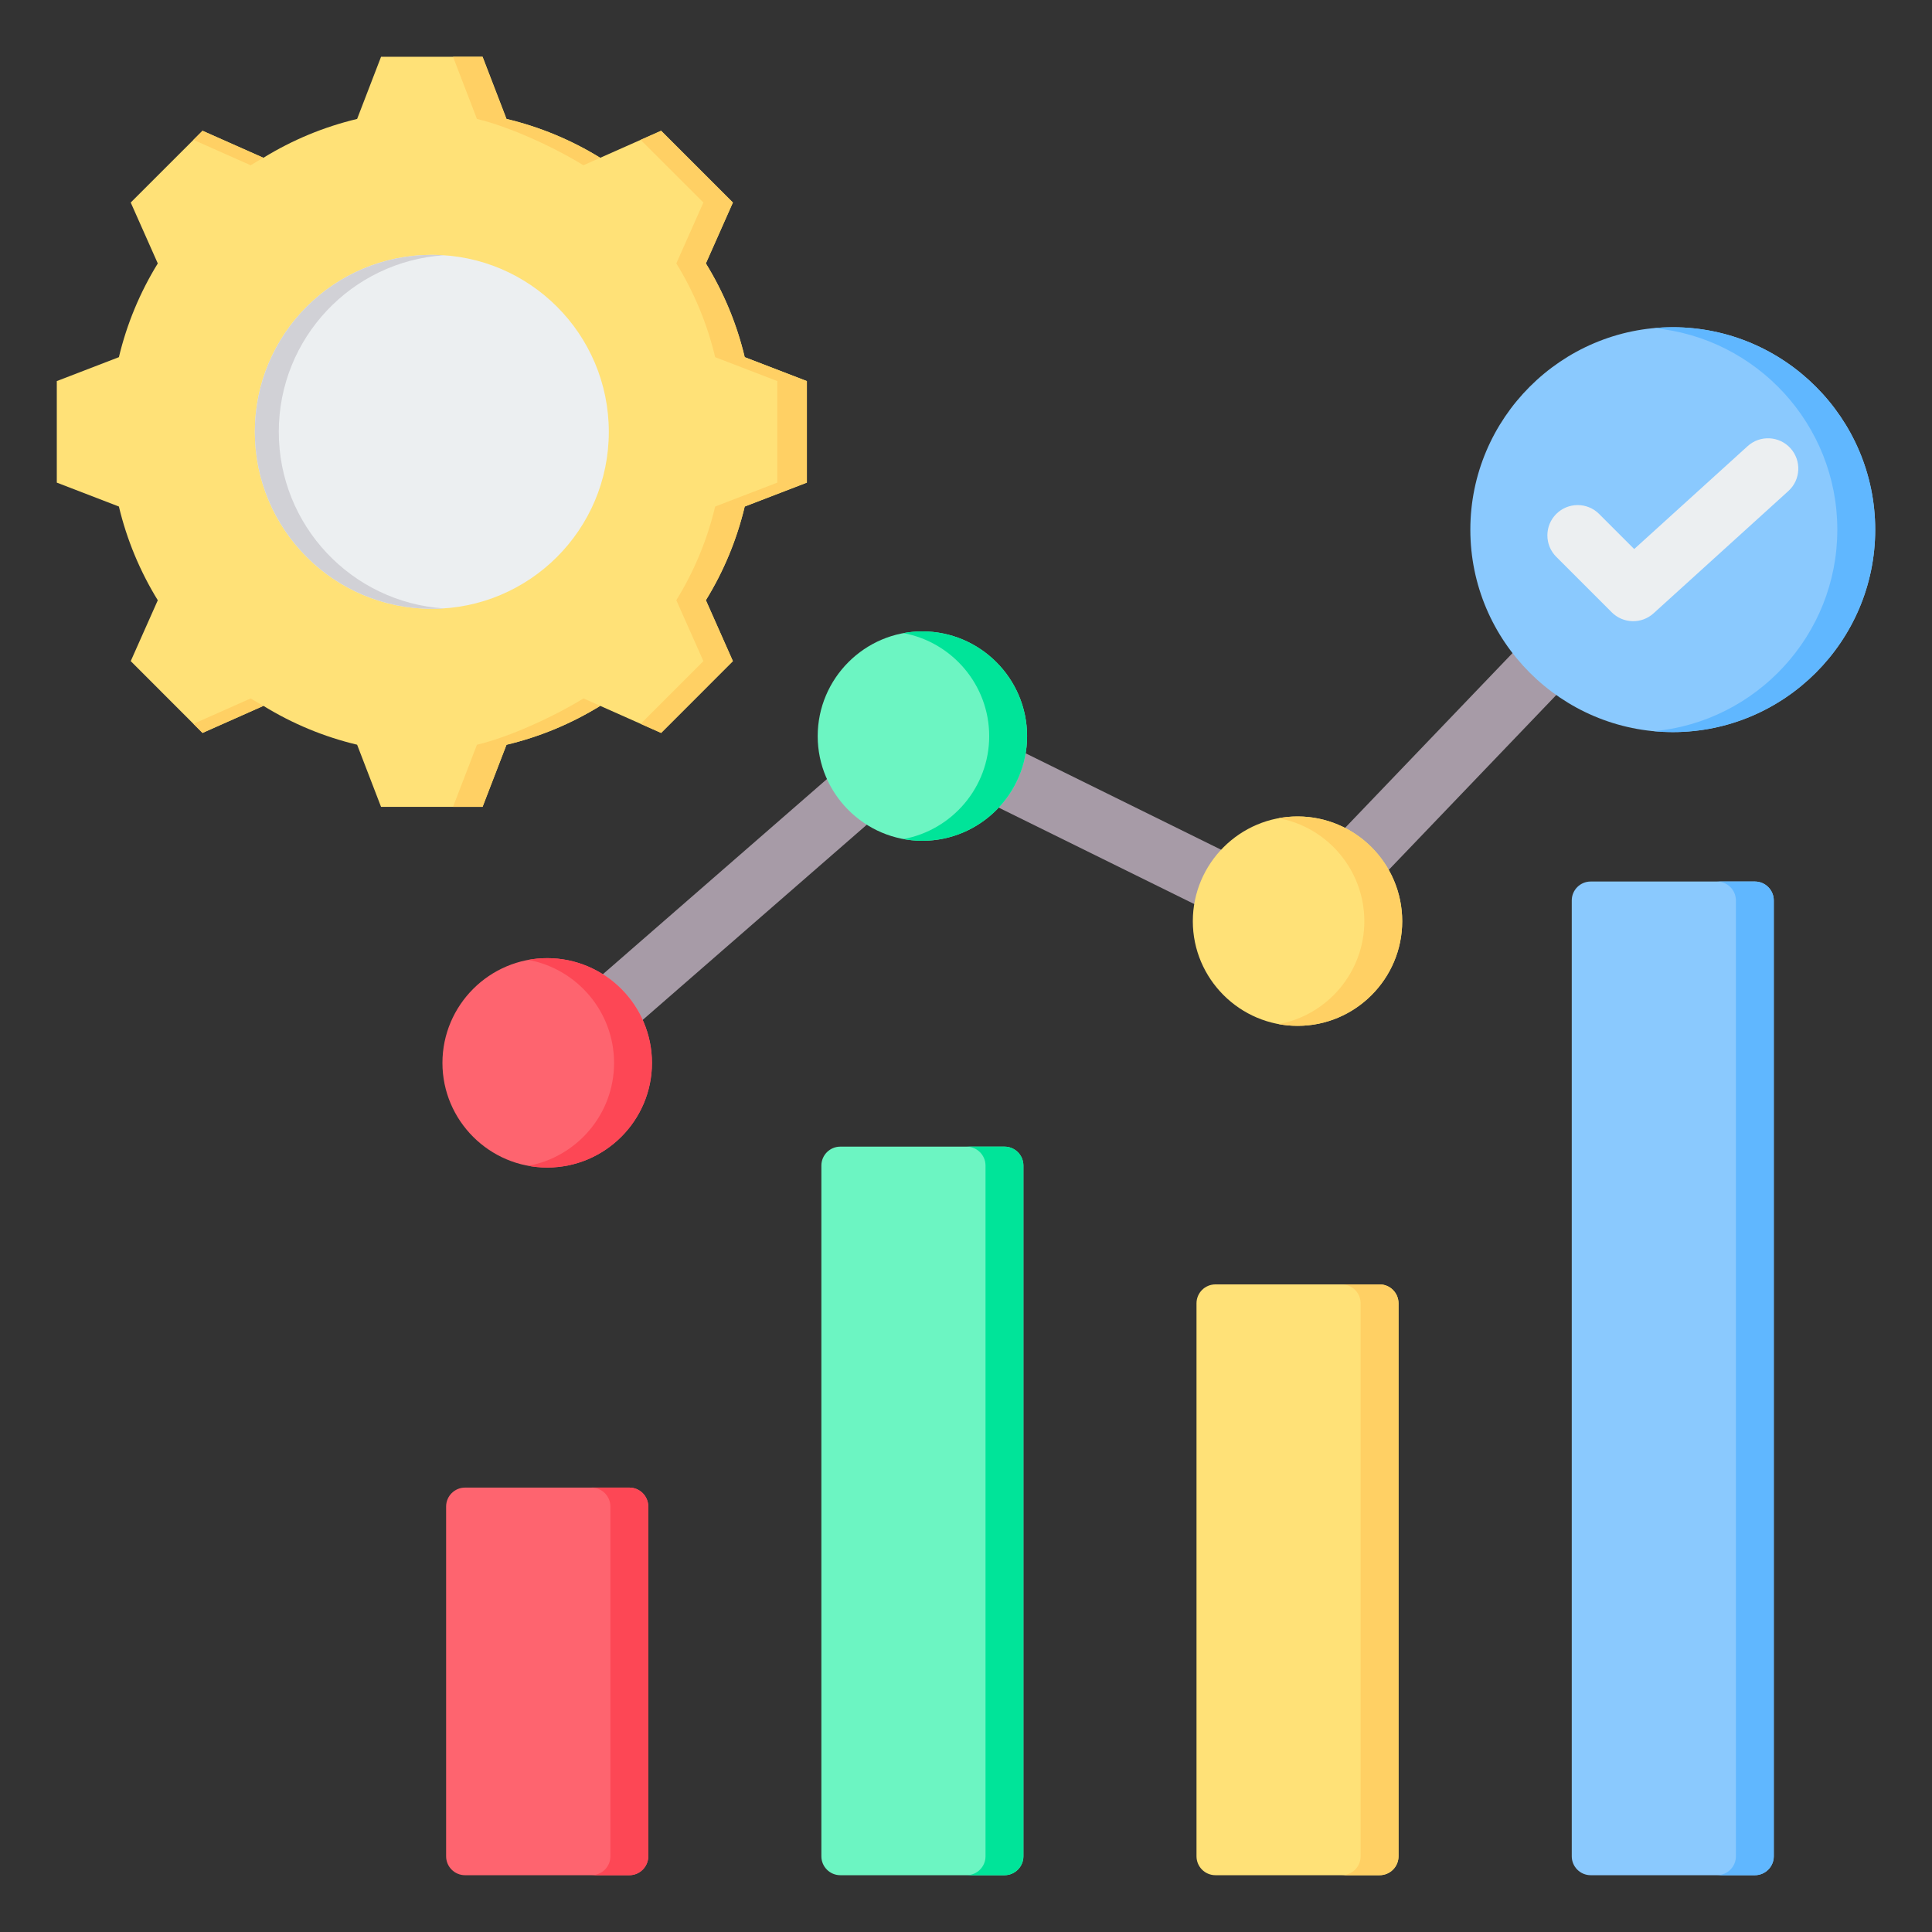 <svg clip-rule="evenodd" fill-rule="evenodd" stroke-linejoin="round" stroke-miterlimit="2" viewBox="0 0 510 510" xmlns="http://www.w3.org/2000/svg"><rect x="0" y="0" width="510" height="510" fill="#333333" stroke="none"/><g><g><path d="m133.701 31.397c8.746 2.082 17.095 5.543 24.742 10.255l16.078-7.133 18.943 18.943-7.132 16.078c4.712 7.648 8.173 15.997 10.254 24.743l16.406 6.314v26.801l-16.406 6.314c-2.081 8.735-5.542 17.084-10.254 24.731l7.132 16.078-18.943 18.955-16.078-7.144c-7.647 4.712-15.996 8.185-24.742 10.266l-6.315 16.394h-26.8l-6.315-16.406c-8.734-2.081-17.083-5.542-24.731-10.254l-16.078 7.144-18.954-18.955 7.144-16.066c-4.712-7.659-8.185-16.008-10.266-24.743l-16.394-6.314v-26.801l16.394-6.314c2.081-8.746 5.554-17.095 10.266-24.743l-7.144-16.078 18.954-18.943 16.067 7.133c7.659-4.712 16.008-8.173 24.742-10.255l6.315-16.405h26.8z" fill="#ffe177"/><path d="m169.119 36.917 5.402-2.398 18.943 18.943-7.132 16.078c4.712 7.648 8.173 15.997 10.254 24.743l16.406 6.314v26.801l-16.406 6.314c-2.081 8.735-5.542 17.084-10.254 24.731l7.132 16.078-18.943 18.955-5.402-2.397 16.558-16.558-7.145-16.078c4.713-7.647 8.174-15.996 10.255-24.731l16.406-6.314v-26.801l-16.406-6.314c-2.081-8.746-5.542-17.095-10.255-24.743l7.145-16.078zm-118.054 0 2.397-2.398 16.067 7.133c-1.135.632-2.257 1.287-3.356 1.976zm82.636-5.52c8.746 2.082 17.095 5.543 24.742 10.255l-4.431 1.976c-7.648-4.712-19.364-10.149-28.111-12.231l-6.314-16.405h7.799zm-64.161 154.935-16.078 7.144-2.397-2.397 15.108-6.712c1.099.678 2.221 1.333 3.367 1.965zm88.903 0c-7.647 4.712-15.996 8.185-24.742 10.266l-6.315 16.394h-7.799l6.314-16.394c8.747-2.081 20.463-7.519 28.122-12.231z" fill="#ffd064"/><path d="m113.987 67.273c25.806 0 46.724 20.918 46.724 46.724 0 25.796-20.918 46.714-46.724 46.714-25.796 0-46.714-20.918-46.714-46.714 0-25.806 20.918-46.724 46.714-46.724z" fill="#eceff1"/><path d="m113.987 67.273c1.063 0 2.117.038 3.17.114-24.325 1.623-43.563 21.867-43.563 46.61 0 24.733 19.238 44.977 43.563 46.61-1.053.066-2.107.104-3.17.104-25.796 0-46.714-20.918-46.714-46.714 0-25.806 20.918-46.724 46.714-46.724z" fill="#d1d1d6"/></g><g><path d="m216.823 307.685c0-2.762 2.239-5 5-5h43.329c2.761 0 5 2.238 5 5v182.323c0 2.762-2.239 5-5 5-10.17 0-33.159 0-43.329 0-2.761 0-5-2.238-5-5 0-27.014 0-155.309 0-182.323z" fill="#6cf5c2"/><path d="m255.152 302.685h10c2.761 0 5 2.238 5 5v182.323c0 2.762-2.239 5-5 5h-10c2.761 0 5-2.238 5-5v-182.323c0-2.762-2.239-5-5-5z" fill="#00e499"/><path d="m315.847 344.047c0-1.326.527-2.598 1.465-3.536.937-.938 2.209-1.464 3.535-1.464h43.329c1.326 0 2.598.526 3.536 1.464.937.938 1.464 2.21 1.464 3.536v145.961c0 1.326-.527 2.598-1.464 3.536-.938.937-2.21 1.464-3.536 1.464-14.434 0-28.871 0-43.329 0-1.326 0-2.598-.527-3.535-1.464-.938-.938-1.465-2.21-1.465-3.536 0-51.901 0-94.061 0-145.961z" fill="#ffe177"/><path d="m354.176 339.047h10c1.326 0 2.598.526 3.536 1.464.937.938 1.464 2.21 1.464 3.536v145.961c0 1.326-.527 2.598-1.464 3.536-.938.937-2.21 1.464-3.536 1.464h-10c1.326 0 2.598-.527 3.536-1.464.937-.938 1.464-2.21 1.464-3.536v-145.961c0-1.326-.527-2.598-1.464-3.536-.938-.938-2.21-1.464-3.536-1.464z" fill="#ffd064"/><path d="m414.906 237.701c0-2.761 2.239-5 5-5h43.329c2.761 0 5 2.239 5 5v252.307c0 2.762-2.239 5-5 5-10.17 0-33.159 0-43.329 0-2.761 0-5-2.238-5-5 0-33.009 0-219.297 0-252.307z" fill="#8ac9fe"/><path d="m453.235 232.701h10c2.761 0 5 2.239 5 5v252.307c0 2.762-2.239 5-5 5h-10c2.761 0 5-2.238 5-5v-252.307c0-2.761-2.239-5-5-5z" fill="#60b7ff"/><path d="m117.764 397.688c0-2.762 2.239-5 5-5h43.364c2.761 0 5 2.238 5 5v92.32c0 2.762-2.239 5-5 5h-43.364c-2.761 0-5-2.238-5-5 0-17.366 0-74.954 0-92.32z" fill="#fe646f"/><path d="m156.128 392.688h10c2.761 0 5 2.238 5 5v92.32c0 2.762-2.239 5-5 5h-10c2.761 0 5-2.238 5-5v-92.32c0-2.762-2.239-5-5-5z" fill="#fd4755"/><path d="m149.7 286.615c-3.329 2.9-8.386 2.552-11.287-.778-2.9-3.329-2.551-8.387.778-11.287l99.025-86.256c2.432-2.118 5.899-2.569 8.793-1.142l93.8 46.259 94.968-99.127c3.054-3.188 8.122-3.297 11.311-.242 3.188 3.054 3.297 8.122.242 11.311l-99.024 103.361c-2.415 2.521-6.185 3.185-9.315 1.641 0 0-94.283-46.497-94.283-46.497z" fill="#a79ba7"/><path d="m144.446 308.201c15.232 0 27.653-12.386 27.653-27.618s-12.421-27.654-27.653-27.654-27.653 12.422-27.653 27.654 12.421 27.618 27.653 27.618z" fill="#fe646f"/><path d="m139.446 307.748c12.859-2.358 22.653-13.64 22.653-27.165 0-13.526-9.794-24.835-22.653-27.199 1.622-.299 3.293-.455 5-.455 15.232 0 27.653 12.422 27.653 27.654s-12.421 27.618-27.653 27.618c-1.707 0-3.378-.155-5-.453z" fill="#fd4755"/><path d="m243.47 221.945c15.232 0 27.653-12.421 27.653-27.618 0-15.232-12.421-27.653-27.653-27.653-15.197 0-27.618 12.421-27.618 27.653 0 15.197 12.421 27.618 27.618 27.618z" fill="#6cf5c2"/><path d="m238.475 221.49c12.857-2.366 22.648-13.67 22.648-27.163 0-13.524-9.791-24.832-22.648-27.198 1.621-.299 3.291-.455 4.995-.455 15.232 0 27.653 12.421 27.653 27.653 0 15.197-12.421 27.618-27.653 27.618-1.704 0-3.374-.156-4.995-.455z" fill="#00e499"/><path d="m342.529 270.798c15.232 0 27.619-12.421 27.619-27.618 0-15.232-12.387-27.654-27.619-27.654s-27.653 12.422-27.653 27.654c0 15.197 12.421 27.618 27.653 27.618z" fill="#ffe177"/><path d="m337.528 270.344c12.853-2.364 22.62-13.67 22.62-27.164 0-13.525-9.767-24.835-22.62-27.199 1.623-.299 3.294-.455 5.001-.455 15.232 0 27.619 12.422 27.619 27.654 0 15.197-12.387 27.618-27.619 27.618-1.707 0-3.378-.156-5.001-.454z" fill="#ffd064"/><path d="m441.571 193.256c29.448 0 53.437-23.99 53.437-53.438 0-29.412-23.989-53.437-53.437-53.437-29.412 0-53.438 24.025-53.438 53.437 0 29.448 24.026 53.438 53.438 53.438z" fill="#8ac9fe"/><path d="m436.573 193.023c27.115-2.533 48.435-25.443 48.435-53.205 0-27.727-21.32-50.667-48.435-53.204 1.646-.154 3.313-.233 4.998-.233 29.448 0 53.437 24.025 53.437 53.437 0 29.448-23.989 53.438-53.437 53.438-1.685 0-3.352-.079-4.998-.233z" fill="#60b7ff"/><path d="m410.811 146.984c-3.122-3.123-3.122-8.192 0-11.314s8.192-3.122 11.314 0l9.264 9.264 29.945-27.165c3.27-2.967 8.334-2.721 11.3.55 2.967 3.27 2.721 8.333-.55 11.3l-35.589 32.285c-3.16 2.867-8.014 2.749-11.032-.268z" fill="#eceff1"/></g></g></svg>